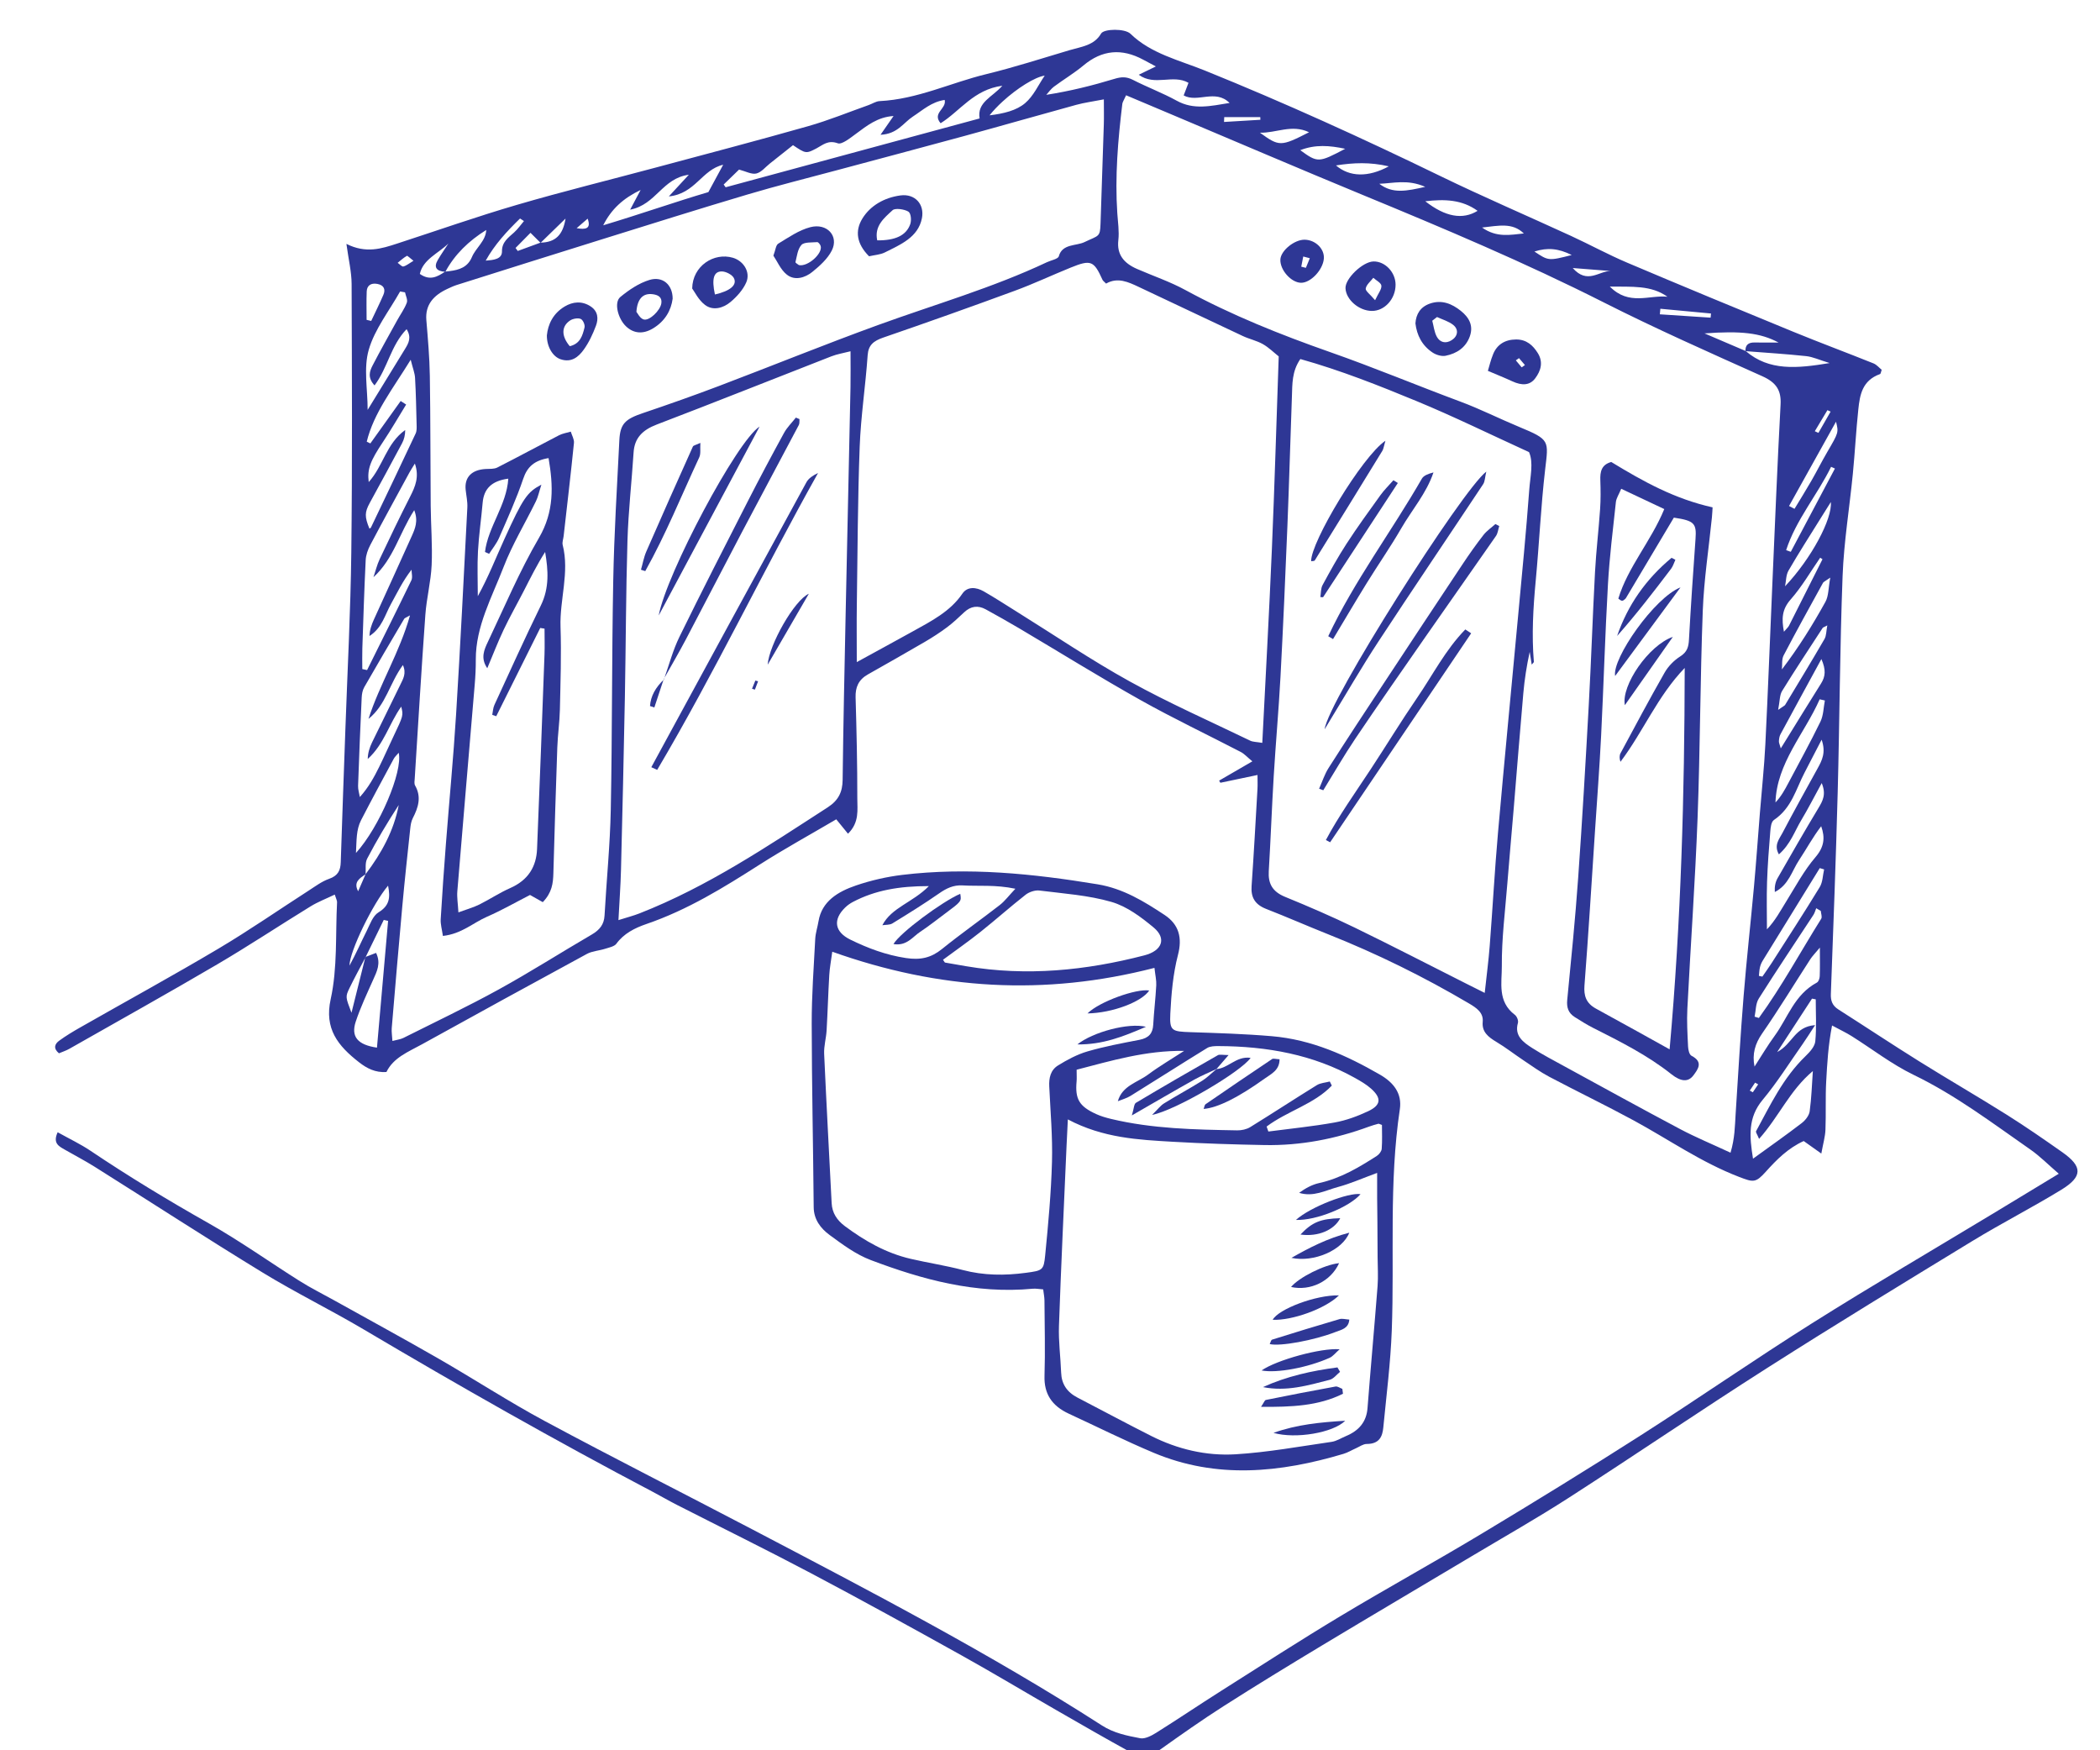 <?xml version="1.0" encoding="UTF-8" standalone="no"?>
<!DOCTYPE svg PUBLIC "-//W3C//DTD SVG 1.1//EN" "http://www.w3.org/Graphics/SVG/1.1/DTD/svg11.dtd">
<svg width="100%" height="100%" viewBox="0 0 240 200" version="1.1" xmlns="http://www.w3.org/2000/svg" xmlns:xlink="http://www.w3.org/1999/xlink" xml:space="preserve" xmlns:serif="http://www.serif.com/" style="fill-rule:evenodd;clip-rule:evenodd;stroke-linejoin:round;stroke-miterlimit:2;">
    <g transform="matrix(1,0,0,1,-290,0)">
        <rect id="Artboard2" x="290" y="0" width="240" height="200" style="fill:none;"/>
        <clipPath id="_clip1">
            <rect id="Artboard21" serif:id="Artboard2" x="290" y="0" width="240" height="200"/>
        </clipPath>
        <g clip-path="url(#_clip1)">
            <g transform="matrix(0.743,0,0,0.674,272.503,-23.805)">
                <path d="M210.66,216.569C210.671,216.56 210.683,216.55 210.692,216.538C210.682,216.55 210.67,216.56 210.66,216.569Z" style="fill:rgb(46,55,149);fill-rule:nonzero;"/>
            </g>
            <g transform="matrix(0.743,0,0,0.674,272.503,-23.805)">
                <path d="M215.915,214.664C214.765,214.483 213.887,214.969 213.046,215.496C213.889,214.969 214.765,214.483 215.915,214.664Z" style="fill:rgb(46,55,149);fill-rule:nonzero;"/>
            </g>
            <g transform="matrix(0.743,0,0,0.674,272.503,-23.805)">
                <path d="M210.654,216.57L210.653,216.571C210.655,216.571 210.656,216.57 210.659,216.57L210.66,216.569C210.658,216.57 210.655,216.57 210.654,216.57Z" style="fill:rgb(46,55,149);fill-rule:nonzero;"/>
            </g>
            <g transform="matrix(0.743,0,0,0.674,272.503,-23.805)">
                <path d="M79.755,197.564C79.755,197.564 79.785,197.588 79.785,197.589C79.793,197.573 79.799,197.558 79.805,197.543C79.799,197.558 79.793,197.573 79.785,197.588L79.755,197.564Z" style="fill:rgb(46,55,149);fill-rule:nonzero;"/>
            </g>
            <g transform="matrix(0.743,0,0,0.674,272.503,-23.805)">
                <path d="M208.458,218.549C208.759,218.343 209.036,218.103 209.309,217.854C209.036,218.103 208.759,218.343 208.458,218.549Z" style="fill:rgb(46,55,149);fill-rule:nonzero;"/>
            </g>
            <g transform="matrix(0.743,0,0,0.674,272.503,-23.805)">
                <path d="M207.213,218.376C208.318,217.694 209.514,217.154 210.668,216.551C209.513,217.154 208.319,217.694 207.213,218.376Z" style="fill:rgb(46,55,149);fill-rule:nonzero;"/>
            </g>
            <g transform="matrix(0.743,0,0,0.674,272.503,-23.805)">
                <path d="M210.67,216.55C210.969,216.17 211.274,215.78 211.628,215.331C211.272,215.781 210.966,216.171 210.668,216.551C210.669,216.551 210.669,216.551 210.67,216.55Z" style="fill:rgb(46,55,149);fill-rule:nonzero;"/>
            </g>
            <g transform="matrix(0.743,0,0,0.674,272.503,-23.805)">
                <path d="M302.771,211.858C302.695,212.731 301.947,213.651 301.291,214.348C297.813,218.045 295.865,222.644 293.664,227.093C293.578,227.269 293.835,227.612 294.124,228.404C297.208,224.6 298.831,220.195 302.395,216.902C302.25,219.181 302.191,221.469 301.907,223.729C301.817,224.442 301.258,225.235 300.685,225.723C298.373,227.683 295.972,229.537 293.192,231.76C292.636,227.956 292.393,224.798 294.672,221.784C296.933,218.792 298.797,215.499 300.822,212.328C301.399,211.423 301.926,210.485 302.742,209.114C299.56,209.385 299.329,212.26 296.909,213.681C298.93,210.263 300.598,207.444 302.266,204.624C302.457,204.664 302.649,204.703 302.841,204.743C302.841,207.117 302.975,209.503 302.771,211.858ZM293.513,218.866C293.671,218.962 293.829,219.06 293.987,219.156C293.712,219.604 293.437,220.052 293.161,220.499C293.006,220.405 292.851,220.309 292.695,220.214C292.968,219.765 293.24,219.315 293.513,218.866ZM281.96,226.728C275.989,223.238 270.079,219.646 264.151,216.08C262.499,215.087 260.827,214.115 259.25,213.011C257.818,212.009 256.467,210.895 257.028,208.756C257.135,208.352 256.885,207.645 256.558,207.37C253.845,205.11 254.571,201.911 254.554,199.121C254.524,194.456 255.066,189.785 255.402,185.118C255.709,180.854 256.066,176.593 256.388,172.329C256.881,165.832 257.338,159.332 257.862,152.836C258.048,150.509 258.377,148.192 258.842,145.833C258.94,146.515 259.038,147.196 259.152,147.993C259.318,147.762 259.491,147.632 259.482,147.516C259.135,142.938 259.375,138.378 259.765,133.812C260.305,127.521 260.558,121.204 261.217,114.93C261.737,110.006 262.008,109.878 257.209,107.688C254.186,106.307 251.262,104.671 248.173,103.404C241.49,100.664 234.92,97.636 228.187,95.032C220.475,92.049 212.956,88.735 205.852,84.473C203.507,83.067 200.903,82.097 198.429,80.907C196.403,79.93 195.317,78.461 195.567,76.046C195.723,74.544 195.501,72.998 195.409,71.475C195.033,65.26 195.503,59.082 196.184,52.913C196.217,52.625 196.4,52.355 196.76,51.471C199.264,52.636 201.543,53.698 203.823,54.756C213.61,59.304 223.365,63.916 233.189,68.383C245.704,74.072 258.157,79.858 270.184,86.563C278.177,91.019 286.413,95.047 294.622,99.104C296.793,100.176 297.545,101.527 297.432,103.875C296.937,114.044 296.567,124.221 296.163,134.395C295.803,143.447 295.497,152.501 295.087,161.551C294.913,165.414 294.532,169.267 294.251,173.124C293.947,177.285 293.684,181.45 293.341,185.608C292.832,191.796 292.2,197.974 291.747,204.165C291.257,210.863 290.898,217.571 290.513,224.276C290.398,226.272 290.397,228.277 289.733,230.743C286.897,229.288 284.358,228.128 281.96,226.728ZM248.983,202.027C243.299,198.87 237.648,195.646 231.917,192.576C228.42,190.706 224.832,188.997 221.216,187.368C219.228,186.471 218.595,185.073 218.707,183.018C219.003,177.634 219.175,172.243 219.471,166.858C219.776,161.272 220.235,155.692 220.507,150.104C220.92,141.565 221.26,133.022 221.574,124.479C221.843,117.165 222.025,109.846 222.267,102.529C222.336,100.426 222.253,98.275 223.565,96.188C229.826,98.126 235.686,100.699 241.492,103.344C247.19,105.941 252.709,108.934 258.738,111.969C259.457,113.753 258.92,116.108 258.771,118.38C258.299,125.486 257.66,132.581 257.064,139.68C256.035,151.949 254.947,164.216 253.966,176.49C253.455,182.878 253.142,189.282 252.692,195.677C252.518,198.173 252.217,200.661 251.924,203.651C250.677,202.963 249.83,202.497 248.983,202.027ZM215.867,160.896C209.665,157.59 203.324,154.506 197.33,150.852C191.339,147.2 185.699,142.972 179.905,138.997C178.225,137.845 176.571,136.652 174.849,135.567C173.706,134.849 172.347,134.711 171.577,135.965C169.729,138.975 166.81,140.616 163.95,142.363C161.29,143.988 158.614,145.589 155.336,147.569C155.336,143.817 155.304,140.885 155.342,137.954C155.459,128.988 155.479,120.019 155.784,111.059C155.959,105.882 156.684,100.726 157.008,95.551C157.117,93.816 157.908,93.12 159.428,92.543C166.184,89.981 172.913,87.343 179.61,84.627C182.534,83.443 185.345,81.98 188.228,80.692C191.353,79.295 191.804,79.51 193.135,82.763C193.207,82.939 193.392,83.067 193.683,83.398C195.467,82.264 197.112,83.136 198.738,83.979C204.072,86.741 209.386,89.539 214.722,92.292C215.715,92.805 216.851,93.067 217.789,93.653C218.712,94.23 219.471,95.071 220.237,95.74C219.89,106.722 219.602,117.603 219.183,128.479C218.765,139.324 218.214,150.165 217.71,161.264C216.796,161.091 216.269,161.11 215.867,160.896ZM153.16,167.542C153.139,169.537 152.554,170.99 150.872,172.188C141.586,178.799 132.44,185.623 121.885,190.183C120.986,190.571 120.034,190.838 118.677,191.311C118.823,188.192 119.006,185.495 119.068,182.795C119.291,173.031 119.498,163.267 119.666,153.501C119.817,144.646 119.823,135.79 120.065,126.938C120.202,121.961 120.717,116.995 121.006,112.022C121.146,109.611 122.335,108.231 124.569,107.292C133.556,103.509 142.479,99.575 151.439,95.727C152.32,95.349 153.291,95.181 154.374,94.871C154.374,97.17 154.404,99.074 154.369,100.975C154.127,113.801 153.862,126.626 153.622,139.452C153.447,148.814 153.261,158.179 153.16,167.542ZM114.578,193.754C109.783,196.835 105.115,200.123 100.245,203.077C95.456,205.982 90.484,208.585 85.58,211.295C85.164,211.525 84.651,211.583 83.91,211.799C83.865,210.918 83.758,210.255 83.806,209.603C84.333,202.699 84.863,195.796 85.435,188.896C85.797,184.53 86.227,180.17 86.649,175.811C86.707,175.207 86.792,174.568 87.043,174.03C87.889,172.222 88.405,170.436 87.402,168.5C87.232,168.174 87.317,167.696 87.342,167.29C87.872,158.045 88.37,148.798 88.975,139.556C89.159,136.731 89.829,133.936 89.944,131.112C90.08,127.771 89.825,124.413 89.798,121.063C89.741,113.726 89.771,106.387 89.664,99.051C89.619,95.898 89.368,92.746 89.129,89.598C88.93,86.989 90.231,85.376 92.408,84.274C92.863,84.043 93.318,83.802 93.797,83.635C101.196,81.062 108.594,78.483 116.002,75.94C123.505,73.362 131.001,70.76 138.539,68.29C143.075,66.802 147.685,65.54 152.265,64.182C158.801,62.247 165.347,60.342 171.874,58.377C177.625,56.645 183.35,54.828 189.099,53.092C190.33,52.719 191.617,52.537 193.34,52.166C193.34,53.866 193.372,55.154 193.334,56.44C193.176,62.041 192.997,67.641 192.829,73.243C192.758,75.565 192.567,75.197 190.348,76.369C189.078,77.04 186.935,76.621 186.41,78.772C186.3,79.226 185.221,79.443 184.59,79.77C176.246,84.112 167.288,86.946 158.594,90.43C150.372,93.725 142.283,97.354 134.109,100.77C130.257,102.38 126.362,103.891 122.451,105.35C119.739,106.359 118.944,107.14 118.816,109.937C118.453,117.871 118.013,125.808 117.875,133.749C117.65,146.681 117.728,159.618 117.497,172.55C117.391,178.554 116.84,184.548 116.537,190.55C116.464,192.025 115.802,192.967 114.578,193.754ZM81.533,212.932C78.542,212.451 77.508,211.063 78.268,208.523C78.993,206.106 80,203.771 80.948,201.425C81.518,200.018 82.175,198.654 81.398,196.868C80.806,197.12 80.304,197.331 79.805,197.543C79.799,197.558 79.793,197.573 79.785,197.589C79.763,197.636 79.741,197.682 79.718,197.728C79.066,200.609 78.41,203.502 77.614,207.017C76.698,204.354 76.65,204.333 77.321,202.803C78.073,201.09 78.913,199.416 79.718,197.728C79.731,197.674 79.743,197.619 79.755,197.564C79.772,197.557 79.789,197.55 79.805,197.543C80.73,195.455 81.655,193.365 82.578,191.277C82.799,191.333 83.023,191.39 83.245,191.444C82.675,198.596 82.105,205.748 81.533,212.932ZM83.24,185.47C83.615,187.535 83.444,188.869 81.782,189.987C80.889,190.588 80.48,191.981 79.982,193.075C79.081,195.057 78.277,197.083 77.305,199.03C77.315,196.601 80.903,188.515 83.24,185.47ZM79.782,183.526L79.782,183.525C79.85,182.639 79.673,181.636 80.029,180.884C81.499,177.788 83.13,174.767 84.881,171.8C84.139,176.12 82.251,179.947 79.782,183.525L79.782,183.526C79.401,184.491 79.02,185.456 78.639,186.421C77.871,184.864 78.875,184.22 79.782,183.526ZM79.089,174.366C80.721,170.874 82.426,167.414 84.119,163.949C84.279,163.619 84.565,163.351 84.879,162.94C85.532,166.122 81.895,175.576 78.302,179.93C78.409,177.792 78.322,176.012 79.089,174.366ZM78.627,168.545C78.785,163.558 78.973,158.571 79.183,153.586C79.209,152.991 79.307,152.342 79.576,151.824C81.591,147.943 83.656,144.089 85.719,140.235C85.8,140.085 86.038,140.019 86.614,139.647C85.02,145.941 81.941,151.316 80.228,157.2C82.926,154.817 83.454,151.188 85.521,148.073C86.107,149.491 85.532,150.46 85.126,151.396C83.702,154.664 82.214,157.903 80.783,161.168C80.399,162.044 80.127,162.967 80.114,163.995C82.63,161.49 83.393,158.018 85.264,155.117C85.605,156.629 85.6,156.628 84.023,160.282C83.297,161.967 82.62,163.672 81.87,165.345C81.087,167.088 80.243,168.803 78.9,170.446C78.805,169.813 78.607,169.176 78.627,168.545ZM79.277,148.75C79.277,147.577 79.248,146.404 79.283,145.233C79.434,140.25 79.576,135.266 79.798,130.285C79.837,129.414 80.131,128.501 80.512,127.705C82.483,123.587 84.519,119.499 86.539,115.402C86.745,114.986 86.987,114.589 87.364,113.909C88.07,116.165 87.421,117.811 86.643,119.495C85.02,123.007 83.473,126.557 81.951,130.113C81.531,131.092 81.309,132.153 80.995,133.177C84.12,130.027 84.955,125.749 87.265,121.812C87.916,123.654 87.39,124.958 86.881,126.215C84.97,130.931 83.001,135.627 81.068,140.335C80.706,141.217 80.41,142.124 80.382,143.144C82.322,141.773 82.754,139.565 83.708,137.677C84.664,135.78 85.495,133.819 86.852,131.903C86.852,132.509 87.044,133.198 86.822,133.708C84.591,138.795 82.294,143.854 80.014,148.921C79.768,148.863 79.524,148.806 79.277,148.75ZM80.425,120.579C82.09,117.214 83.76,113.852 85.392,110.47C85.716,109.799 85.878,109.047 85.876,108.223C82.964,110.515 82.499,114.323 80.264,117.049C80.014,114.835 80.515,113.452 82.466,110.231C83.718,108.164 84.84,106.018 86.02,103.905C85.74,103.705 85.46,103.505 85.18,103.305C83.625,105.701 82.07,108.1 80.515,110.496C80.331,110.396 80.144,110.296 79.96,110.196C81.05,105.297 83.967,101.25 86.721,96.311C87.047,97.755 87.351,98.565 87.392,99.387C87.526,102.025 87.575,104.668 87.632,107.312C87.643,107.814 87.67,108.372 87.481,108.816C85.215,114.138 82.91,119.444 80.608,124.751C80.572,124.833 80.452,124.878 80.373,124.94C79.619,122.91 79.636,122.176 80.425,120.579ZM80.271,94.61C81.182,91.135 83.427,88.01 85.092,84.733C85.344,84.783 85.597,84.832 85.85,84.881C85.956,85.473 86.291,86.143 86.121,86.642C85.766,87.685 85.137,88.632 84.639,89.629C83.37,92.168 82.073,94.694 80.866,97.263C80.408,98.24 80.044,99.325 81.161,100.66C83.22,97.623 83.636,93.936 86.088,91.125C86.888,92.529 86.394,93.503 85.856,94.467C83.985,97.832 82.111,101.195 80.099,104.808C80.099,101.243 79.452,97.735 80.271,94.61ZM79.939,89.545C79.939,87.939 79.895,86.332 79.955,84.728C79.991,83.741 80.592,83.248 81.593,83.453C82.641,83.668 82.867,84.413 82.521,85.302C81.939,86.794 81.276,88.255 80.647,89.73C80.41,89.667 80.173,89.607 79.939,89.545ZM88.126,81.758C88.619,79.286 90.972,78.282 92.519,76.604C91.969,77.539 91.385,78.454 90.88,79.411C90.239,80.629 90.669,81.284 91.979,81.394C91.993,81.384 92.006,81.375 92.019,81.366C92.036,81.363 92.054,81.361 92.071,81.36C93.5,78.45 95.638,76.166 98.341,74.307C98.266,76.19 96.731,77.336 96.138,78.901C95.481,80.632 94.184,81.076 92.712,81.282C92.502,81.312 92.288,81.335 92.071,81.36C92.064,81.374 92.054,81.388 92.046,81.403C92.021,81.402 92.002,81.395 91.979,81.394C90.832,82.241 89.669,82.962 88.126,81.758ZM84.715,79.879C85.179,79.471 85.617,79.02 86.133,78.695C86.224,78.637 86.647,79.111 87.147,79.53C86.487,79.964 86.075,80.36 85.589,80.498C85.375,80.559 85.011,80.101 84.715,79.879ZM104.141,72.797C103.643,73.442 103.207,74.149 102.635,74.717C101.715,75.633 100.741,76.358 100.761,77.944C100.778,79.282 99.415,79.405 98.259,79.506C99.643,76.757 101.537,74.516 103.54,72.363C103.74,72.507 103.94,72.653 104.141,72.797ZM112.245,74.004C112.74,73.534 113.233,73.062 113.938,72.39C114.539,74.167 113.553,74.255 112.245,74.004ZM103.188,77.866C103.075,77.697 102.962,77.528 102.849,77.358C103.61,76.506 104.372,75.655 105.148,74.789C105.701,75.397 106.187,75.93 106.671,76.461L106.672,76.461C106.692,76.461 106.707,76.456 106.727,76.456C107.872,75.228 109.023,73.996 110.538,72.373C110.137,75.174 108.971,76.39 106.727,76.456C106.717,76.467 106.706,76.478 106.696,76.489C106.687,76.48 106.68,76.471 106.671,76.461C105.508,76.93 104.35,77.398 103.188,77.866ZM122.089,67.522C121.551,68.635 121.154,69.459 120.476,70.866C124.502,69.997 125.398,65.549 129.504,64.944C128.351,66.321 127.607,67.209 126.426,68.618C130.521,68.164 131.48,64.093 134.787,63.25C134.006,64.838 133.365,66.141 132.508,67.889C127.536,69.499 122.203,71.573 116.332,73.515C117.58,70.784 119.386,68.954 122.089,67.522ZM145.525,59.929C147.479,61.373 147.533,61.397 149.132,60.477C150.147,59.891 150.904,59.009 152.427,59.616C153.041,59.858 154.321,58.724 155.158,58.045C156.876,56.647 158.514,55.161 160.992,54.986C160.357,55.994 159.793,56.889 158.988,58.168C161.609,58.041 162.514,56.122 163.954,55.089C165.483,53.993 166.821,52.59 168.857,52.26C169.186,53.785 166.874,54.448 168.231,56.213C171.242,54.146 173.303,50.506 177.727,49.854C176.206,51.776 173.803,52.635 174.228,55.401C160.962,59.364 148.064,63.215 135.165,67.069C135.064,66.915 134.962,66.76 134.86,66.606C135.66,65.749 136.46,64.892 137.229,64.067C138.232,64.353 139.145,64.919 139.87,64.738C140.654,64.541 141.269,63.653 141.951,63.057C143.161,62.004 144.365,60.945 145.525,59.929ZM184.242,48.142C183.261,49.723 182.537,51.577 181.227,52.807C179.898,54.052 177.959,54.582 175.758,54.872C176.324,54.084 177.014,53.29 177.759,52.537C179.996,50.274 182.746,48.373 184.239,48.141C184.239,48.142 184.239,48.142 184.238,48.143C184.239,48.143 184.241,48.142 184.242,48.142ZM190.203,46.413C193.065,43.772 196.088,43.475 199.395,45.438C199.987,45.79 200.582,46.137 201.339,46.582C200.411,47.08 199.69,47.465 198.706,47.992C201.178,49.984 203.956,47.847 206.359,49.36C206.139,49.992 205.901,50.677 205.617,51.498C207.762,52.798 210.475,50.363 212.679,52.773C209.719,53.301 207.171,53.983 204.556,52.397C202.389,51.082 200.02,50.106 197.81,48.858C196.816,48.296 196.031,48.332 194.97,48.688C191.609,49.813 188.19,50.756 184.483,51.397C184.873,50.931 185.201,50.391 185.663,50.012C187.156,48.787 188.787,47.718 190.203,46.413ZM217.403,55.172C217.408,55.325 217.412,55.475 217.416,55.626C215.552,55.75 213.689,55.872 211.825,55.995C211.836,55.72 211.846,55.446 211.857,55.172L217.403,55.172ZM224.903,57.741C220.559,60.186 220.322,60.19 217.348,57.815C219.813,57.906 222.251,56.33 224.903,57.741ZM230.461,60.543C226.363,62.927 226.24,62.932 223.55,60.779C225.873,59.781 228.073,59.983 230.461,60.543ZM237.168,63.52C233.995,65.418 231.125,65.331 229.044,63.365C231.765,62.897 234.253,62.776 237.168,63.52ZM242.774,66.996C239.898,67.711 237.753,68.216 235.708,66.476C237.843,66.404 240.033,65.671 242.774,66.996ZM250.825,71.063C248.53,72.616 245.878,72.105 242.781,69.442C245.78,69.05 248.446,69.16 250.825,71.063ZM257.941,74.899C255.886,75.121 253.782,75.665 251.515,73.893C254.099,73.584 256.178,73.01 257.941,74.899ZM265.308,78.555C261.733,79.555 261.733,79.555 259.569,77.961C261.588,77.256 263.271,77.43 265.308,78.555ZM271.277,81.264C269.514,81.248 267.701,83.576 265.462,80.759C267.833,80.965 269.555,81.116 271.277,81.264ZM280.029,85.627C277.221,85.299 274.115,87.207 271.17,83.902C274.593,83.96 277.505,83.643 280.029,85.627ZM286.73,88.469C286.71,88.705 286.689,88.94 286.669,89.174C284.066,88.985 281.464,88.795 278.861,88.606C278.888,88.291 278.914,87.977 278.938,87.663C281.537,87.932 284.133,88.201 286.73,88.469ZM297.118,93.391C295.496,93.391 294.48,93.415 293.466,93.383C292.444,93.352 292.007,93.844 292.027,94.81C292.036,94.814 292.046,94.819 292.055,94.823C292.067,94.834 292.079,94.843 292.092,94.855C295.185,95.123 298.286,95.332 301.367,95.695C302.394,95.815 303.373,96.333 304.973,96.87C299.923,97.799 295.67,98.227 292.092,94.855C292.068,94.854 292.046,94.851 292.023,94.85C292.023,94.834 292.028,94.825 292.027,94.81C290.06,93.883 288.089,92.956 285.73,91.842C291.316,91.389 294.338,91.746 297.118,93.391ZM305.128,105.102C304.503,106.303 303.878,107.505 303.254,108.705C303.067,108.613 302.882,108.521 302.696,108.428C303.342,107.238 303.989,106.049 304.635,104.857C304.799,104.938 304.964,105.02 305.128,105.102ZM304.604,111.968C303.751,113.581 302.996,115.245 302.151,116.862C301.322,118.451 300.436,120.011 299.575,121.584C299.294,121.425 299.014,121.264 298.734,121.104C301.081,116.46 303.428,111.815 305.957,106.812C306.376,108.65 306.36,108.644 304.604,111.968ZM305.792,114.753C303.529,119.458 301.265,124.163 299.002,128.869C298.764,128.775 298.524,128.683 298.287,128.589C299.785,123.479 303.069,119.258 305.2,114.463C305.397,114.559 305.595,114.655 305.792,114.753ZM298.122,134.716C298.287,133.821 298.251,132.82 298.654,132.052C300.205,129.092 301.895,126.206 303.535,123.294C304.016,122.442 304.501,121.597 305.16,120.437C305.413,123.247 302.195,129.97 298.122,134.716ZM303.878,130.131C302.162,133.89 300.451,137.649 298.724,141.401C298.605,141.659 298.375,141.865 297.947,142.422C297.574,140.222 297.63,138.642 298.982,136.949C300.724,134.771 302.032,132.244 303.526,129.867C303.644,129.956 303.76,130.042 303.878,130.131ZM304.327,137.359C302.374,141.248 300.237,145.044 297.635,148.812C297.713,148.011 297.579,147.11 297.904,146.427C299.861,142.296 301.921,138.214 303.961,134.122C304.038,133.967 304.256,133.882 305.076,133.245C304.77,135.048 304.834,136.349 304.327,137.359ZM304.18,143.667C302.211,147.407 300.167,151.109 298.136,154.817C298.053,154.969 297.847,155.052 297.056,155.666C297.329,154.148 297.27,153.173 297.672,152.455C299.685,148.854 301.816,145.317 303.911,141.764C303.953,141.691 304.073,141.664 304.619,141.349C304.446,142.321 304.486,143.085 304.18,143.667ZM303.656,151.198C301.856,154.347 300.094,157.517 298.318,160.677C298.09,161.082 297.864,161.485 297.463,162.198C297.295,161.524 297.161,161.25 297.174,160.983C297.195,160.587 297.245,160.157 297.416,159.808C299.406,155.736 301.422,151.677 303.709,147.052C304.434,148.877 304.334,150.011 303.656,151.198ZM304.244,154.077C304.03,155.28 304.038,156.581 303.56,157.668C302.014,161.174 300.293,164.601 298.635,168.056C298.082,169.211 297.514,170.358 296.646,171.366C296.838,164.676 301.125,159.678 303.445,153.875C303.712,153.942 303.978,154.009 304.244,154.077ZM303.119,165.606C301.291,169.248 299.46,172.889 297.706,176.565C297.226,177.573 296.367,178.606 297.173,180.165C298.966,178.425 299.587,176.252 300.622,174.351C301.672,172.421 302.596,170.422 303.759,168.079C304.487,170.009 303.902,171.122 303.254,172.313C301.108,176.246 299.032,180.219 296.972,184.198C296.623,184.872 296.491,185.657 296.545,186.546C298.691,185.346 299.161,182.995 300.283,181.13C301.421,179.237 302.386,177.244 303.677,175.393C304.307,177.344 304.143,178.905 302.8,180.637C301.006,182.946 299.713,185.65 298.263,188.218C297.38,189.784 296.607,191.41 295.334,192.876C295.334,190.199 295.269,187.522 295.351,184.848C295.438,181.998 295.635,179.15 295.847,176.307C295.897,175.621 295.974,174.657 296.417,174.328C299.149,172.296 299.793,169.102 301.128,166.292C301.939,164.584 302.737,162.869 303.745,160.724C304.441,162.896 303.803,164.244 303.119,165.606ZM304.129,182.718C303.915,183.727 303.926,184.86 303.449,185.724C301.055,190.056 298.535,194.319 296.051,198.603C295.6,199.378 295.104,200.127 294.631,200.889C294.453,200.849 294.276,200.808 294.097,200.768C294.146,200.284 294.156,199.791 294.257,199.317C294.341,198.927 294.487,198.536 294.683,198.187C297.601,192.952 300.532,187.724 303.46,182.493C303.683,182.568 303.906,182.643 304.129,182.718ZM303.617,189.757C303.646,190.207 303.862,190.765 303.676,191.093C300.488,196.699 297.643,202.51 294.093,207.902C293.874,207.828 293.656,207.755 293.437,207.68C293.638,206.647 293.585,205.471 294.081,204.606C296.81,199.841 299.677,195.152 302.482,190.43C302.687,190.086 302.773,189.675 302.914,189.295C303.148,189.448 303.382,189.603 303.617,189.757ZM303.454,200.813C303.44,201.19 303.287,201.738 303.015,201.901C299.534,203.974 298.567,207.842 296.521,210.929C295.406,212.611 294.451,214.401 293.425,216.143C293.039,214.015 293.504,212.271 294.588,210.546C297.187,206.409 299.55,202.126 302.024,197.91C302.311,197.425 302.7,197.001 303.475,195.973C303.475,198.061 303.505,199.438 303.454,200.813ZM211.75,324.579C216.746,321.065 221.816,317.653 226.907,314.274C234.542,309.209 242.226,304.217 249.881,299.181C254.902,295.879 260.005,292.689 264.9,289.211C275.114,281.958 285.135,274.429 295.386,267.231C305.805,259.915 316.375,252.812 326.943,245.71C331.417,242.705 336.127,240.048 340.598,237.036C343.924,234.795 343.9,233.094 340.786,230.677C337.972,228.494 335.138,226.329 332.213,224.302C327.783,221.232 323.235,218.335 318.795,215.28C314.6,212.393 310.488,209.385 306.321,206.456C305.377,205.792 305.128,204.966 305.165,203.838C305.55,192.435 305.942,181.031 306.218,169.625C306.513,157.401 306.549,145.171 306.971,132.953C307.171,127.168 308.036,121.408 308.548,115.633C308.872,112.001 309.038,108.355 309.389,104.729C309.623,102.287 309.979,99.827 312.729,98.737C312.849,98.688 312.862,98.374 312.983,98.01C312.599,97.672 312.224,97.15 311.719,96.925C307.625,95.112 303.478,93.415 299.398,91.571C290.86,87.708 282.333,83.823 273.845,79.855C270.899,78.478 268.103,76.79 265.201,75.316C258.486,71.909 251.672,68.689 245.037,65.133C233.177,58.779 221.169,52.755 208.873,47.275C204.94,45.523 200.571,44.416 197.436,41.045C196.577,40.123 193.343,40.186 192.914,41.008C191.854,43.036 189.867,43.237 188.067,43.825C183.809,45.216 179.579,46.73 175.257,47.887C169.771,49.354 164.656,52.146 158.847,52.46C158.276,52.492 157.729,52.909 157.164,53.129C154.069,54.337 151.026,55.719 147.862,56.709C140.089,59.143 132.262,61.404 124.451,63.715C117.32,65.825 110.137,67.768 103.063,70.049C96.86,72.047 90.775,74.415 84.636,76.614C82.243,77.471 79.846,78.341 76.834,76.666C77.163,79.35 77.627,81.402 77.633,83.454C77.682,98.633 77.75,113.812 77.585,128.988C77.476,138.966 76.994,148.939 76.676,158.914C76.436,166.439 76.179,173.964 75.962,181.49C75.923,182.837 75.578,183.771 74.167,184.315C73.059,184.743 72.088,185.554 71.1,186.255C66.447,189.555 61.911,193.033 57.14,196.154C50.151,200.728 42.993,205.045 35.917,209.488C34.796,210.191 33.687,210.924 32.657,211.752C31.985,212.292 31.69,213.037 32.617,213.892C33.14,213.646 33.714,213.445 34.214,213.131C41.809,208.375 49.443,203.68 56.965,198.813C61.838,195.657 66.53,192.223 71.34,188.969C72.46,188.212 73.73,187.678 75.04,186.983C75.243,187.702 75.407,187.993 75.395,188.275C75.138,193.769 75.477,199.384 74.413,204.719C73.414,209.717 75.505,212.61 78.794,215.427C79.983,216.444 81.264,217.187 82.987,217.067C84.06,214.616 86.384,213.63 88.45,212.371C96.892,207.23 105.347,202.11 113.83,197.039C114.638,196.556 115.692,196.499 116.608,196.178C117.228,195.96 118.047,195.786 118.358,195.315C119.5,193.589 121.174,192.655 122.99,191.968C129.35,189.563 134.885,185.777 140.396,181.899C144.216,179.213 148.221,176.788 152.179,174.223C152.797,175.059 153.34,175.792 153.985,176.664C155.768,174.733 155.414,172.608 155.417,170.662C155.424,164.958 155.305,159.254 155.154,153.552C155.109,151.865 155.581,150.573 157.033,149.666C159.962,147.838 162.891,146.015 165.793,144.146C166.98,143.38 168.139,142.555 169.229,141.657C170.17,140.884 171.013,139.986 171.867,139.111C172.858,138.092 173.961,137.891 175.174,138.626C176.912,139.68 178.643,140.75 180.345,141.86C186.565,145.919 192.696,150.12 199.01,154.025C204.028,157.129 209.271,159.868 214.396,162.803C214.955,163.124 215.384,163.672 216.182,164.394C214.287,165.605 212.679,166.634 211.071,167.661C211.136,167.783 211.2,167.904 211.265,168.026C213.095,167.603 214.925,167.181 216.975,166.707C216.975,167.7 217.006,168.388 216.97,169.074C216.681,174.565 216.411,180.061 216.064,185.549C215.946,187.407 216.539,188.655 218.313,189.417C221.492,190.782 224.608,192.296 227.779,193.686C235.354,197.003 242.589,200.94 249.519,205.449C250.66,206.194 251.751,206.996 251.614,208.559C251.468,210.252 252.446,211.123 253.718,211.958C255.159,212.906 256.472,214.046 257.867,215.069C259.173,216.031 260.452,217.056 261.849,217.87C266.156,220.378 270.564,222.717 274.84,225.275C280.223,228.497 285.21,232.37 291.046,234.845C293.247,235.776 293.598,235.879 295.147,233.981C296.826,231.921 298.584,229.969 300.989,228.766C301.775,229.382 302.5,229.948 303.698,230.889C303.98,229.174 304.292,228.024 304.334,226.867C304.434,224.118 304.312,221.359 304.451,218.614C304.603,215.618 304.75,212.605 305.35,209.176C306.647,209.946 307.527,210.4 308.334,210.958C311.517,213.158 314.497,215.73 317.885,217.54C324.42,221.029 330.034,225.745 335.85,230.204C337.333,231.341 338.595,232.767 340.223,234.311C336.626,236.713 333.423,238.858 330.215,240.995C320.891,247.206 311.47,253.277 302.268,259.663C293.402,265.816 284.826,272.385 276.004,278.602C267.93,284.292 259.749,289.837 251.515,295.296C244.304,300.077 236.898,304.563 229.685,309.341C223.486,313.446 217.428,317.762 211.331,322.019C207.991,324.351 204.722,326.786 201.371,329.102C200.664,329.591 199.659,330.167 198.936,330.015C196.889,329.586 194.885,329.151 193.024,327.833C175.789,315.618 157.478,305.127 139.211,294.572C128.625,288.456 117.938,282.514 107.419,276.285C101.817,272.968 96.514,269.147 91.009,265.659C85.677,262.278 80.261,259.033 74.879,255.729C73.147,254.667 71.359,253.687 69.691,252.53C65.004,249.281 60.509,245.733 55.677,242.725C49.443,238.843 43.356,234.778 37.46,230.411C35.928,229.276 34.216,228.385 32.419,227.276C31.638,229.136 32.603,229.647 33.462,230.195C35.009,231.18 36.607,232.088 38.112,233.131C46.731,239.107 55.26,245.214 63.958,251.071C69.018,254.48 74.412,257.392 79.524,260.727C94.112,270.245 108.867,279.486 123.936,288.227C125.17,288.943 126.369,289.719 127.612,290.418C134.534,294.308 141.52,298.091 148.378,302.089C156.116,306.6 163.773,311.256 171.41,315.94C176.356,318.974 181.195,322.182 186.096,325.29C189.872,327.682 193.643,330.084 197.467,332.395C199.704,333.745 199.896,333.586 202.008,331.932C205.21,329.425 208.424,326.919 211.75,324.579Z" style="fill:rgb(46,55,149);fill-rule:nonzero;"/>
            </g>
            <g transform="matrix(0.743,0,0,0.674,272.503,-23.805)">
                <path d="M187.602,229.603C187.652,228.31 187.717,227.019 187.802,225.099C193.243,228.271 198.653,228.552 204.022,228.894C208.688,229.19 213.366,229.352 218.042,229.447C223.614,229.563 228.968,228.414 234.126,226.321C234.593,226.132 235.077,225.982 235.56,225.836C235.638,225.812 235.75,225.899 236.115,226.037C236.115,227.314 236.178,228.706 236.079,230.086C236.049,230.514 235.679,231.04 235.308,231.302C232.571,233.23 229.796,235.076 226.458,235.889C225.352,236.157 224.332,236.784 223.378,237.548C225.592,238.296 227.435,237.126 229.339,236.562C231.267,235.991 233.095,235.089 235.376,234.167C235.376,235.729 235.371,237.079 235.377,238.429C235.384,239.749 235.407,241.069 235.416,242.39C235.43,244.419 235.439,246.446 235.448,248.475C235.455,250.103 235.557,251.737 235.443,253.356C234.958,260.259 234.383,267.154 233.895,274.055C233.734,276.34 232.613,277.85 230.59,278.782C229.851,279.122 229.137,279.643 228.362,279.766C223.449,280.548 218.541,281.544 213.591,281.874C209.077,282.176 204.672,281.01 200.662,278.786C196.843,276.667 193.089,274.428 189.293,272.266C187.637,271.322 186.833,269.928 186.77,268.03C186.68,265.392 186.352,262.747 186.435,260.114C186.757,249.941 187.2,239.772 187.602,229.603ZM171.65,250.636C169.019,249.872 166.299,249.422 163.641,248.741C159.813,247.762 156.561,245.69 153.531,243.217C152.273,242.188 151.546,240.936 151.47,239.298C151.083,230.854 150.66,222.415 150.317,213.971C150.265,212.663 150.625,211.345 150.694,210.026C150.859,206.882 150.939,203.733 151.107,200.589C151.17,199.392 151.382,198.202 151.566,196.67C167.969,203.112 184.209,204.214 201.124,199.409C201.25,200.669 201.441,201.523 201.4,202.366C201.293,204.603 201.045,206.831 200.932,209.067C200.86,210.488 200.275,211.294 198.825,211.604C196.137,212.177 193.428,212.733 190.816,213.573C189.215,214.089 187.695,214.996 186.292,215.95C185.124,216.745 184.88,218.101 184.941,219.506C185.123,223.769 185.469,228.038 185.362,232.296C185.229,237.581 184.786,242.864 184.315,248.134C184.087,250.676 183.931,250.729 181.33,251.11C178.084,251.587 174.863,251.571 171.65,250.636ZM153.549,189.177C153.891,188.808 154.307,188.481 154.741,188.23C158.153,186.253 161.85,185.54 166.426,185.544C163.902,188.36 160.697,189.156 159.267,192.18C159.785,192.086 160.406,192.146 160.806,191.876C163.245,190.225 165.68,188.561 168.016,186.77C169.12,185.925 170.198,185.337 171.61,185.428C174.101,185.59 176.633,185.274 179.732,185.993C178.704,187.19 178.109,188.09 177.32,188.765C174.385,191.278 171.324,193.645 168.44,196.213C166.776,197.695 165.154,198.116 162.904,197.742C159.815,197.229 157.043,196.071 154.361,194.628C151.896,193.3 151.644,191.222 153.549,189.177ZM194.514,188.228C196.903,188.993 199.086,190.812 200.994,192.561C203.028,194.427 202.297,196.507 199.589,197.282C190.594,199.854 181.483,200.867 172.192,199.134C171.1,198.93 170.006,198.727 168.917,198.509C168.851,198.495 168.81,198.357 168.599,198.033C170.498,196.486 172.474,194.966 174.346,193.325C176.705,191.257 178.943,189.051 181.317,187C181.846,186.543 182.762,186.203 183.433,186.296C187.151,186.812 190.974,187.095 194.514,188.228ZM231.996,218.089C232.856,218.62 233.731,219.182 234.445,219.885C236.082,221.495 235.987,222.681 233.979,223.719C232.364,224.553 230.615,225.269 228.842,225.62C225.475,226.289 222.047,226.659 218.645,227.153C218.555,226.872 218.464,226.591 218.375,226.31C221.502,223.71 225.688,222.513 228.404,219.368C228.3,219.137 228.196,218.905 228.092,218.674C227.425,218.869 226.654,218.913 226.108,219.284C222.667,221.627 219.293,224.068 215.85,226.408C215.305,226.779 214.518,226.97 213.85,226.956C207.33,226.829 200.805,226.696 194.442,225.015C193.658,224.808 192.869,224.553 192.148,224.189C189.536,222.874 188.9,221.642 189.147,218.652C189.189,218.152 189.153,217.647 189.153,216.674C194.443,215.169 199.767,213.392 205.692,213.481C203.835,214.812 201.906,216.053 200.144,217.497C198.51,218.838 196.163,219.377 195.492,222.015C196.147,221.719 196.862,221.511 197.446,221.111C201.386,218.419 205.284,215.666 209.235,212.991C209.683,212.688 210.384,212.665 210.968,212.668C218.432,212.697 225.551,214.108 231.996,218.089ZM184.205,255.795C184.229,260.06 184.334,264.327 184.212,268.587C184.125,271.597 185.326,273.661 187.959,274.997C192.313,277.209 196.595,279.579 201.025,281.628C210.69,286.095 220.461,285.003 230.204,281.798C230.874,281.575 231.479,281.161 232.121,280.85C232.667,280.585 233.223,280.121 233.773,280.122C235.72,280.126 236.192,278.851 236.324,277.336C236.804,271.86 237.439,266.387 237.626,260.898C238.052,248.392 237.169,235.842 238.867,223.374C239.229,220.708 237.92,218.849 235.806,217.507C230.689,214.258 225.313,211.567 219.175,210.991C215.026,210.601 210.851,210.462 206.683,210.308C203.798,210.202 203.431,210.103 203.564,207.157C203.716,203.824 203.979,200.44 204.741,197.207C205.418,194.334 204.92,192.063 202.659,190.421C199.537,188.152 196.309,185.954 192.381,185.241C182.427,183.433 172.423,182.301 162.313,183.647C159.912,183.967 157.498,184.582 155.228,185.433C152.409,186.491 149.952,188.134 149.448,191.514C149.3,192.511 148.993,193.496 148.945,194.497C148.719,199.275 148.397,204.06 148.403,208.841C148.417,219.224 148.628,229.606 148.709,239.988C148.726,242.03 149.746,243.559 151.166,244.704C153.137,246.294 155.18,247.984 157.48,248.942C165.426,252.254 173.599,254.728 182.404,253.804C182.879,253.754 183.371,253.867 184.008,253.917C184.085,254.626 184.2,255.21 184.205,255.795Z" style="fill:rgb(46,55,149);fill-rule:nonzero;"/>
            </g>
            <g transform="matrix(0.743,0,0,0.674,272.503,-23.805)">
                <path d="M275.251,210.089C273.164,208.819 271.071,207.563 268.987,206.287C267.521,205.389 267.143,204.126 267.267,202.392C267.881,193.664 268.363,184.927 268.887,176.191C269.21,170.805 269.585,165.421 269.829,160.032C270.216,151.491 270.438,142.942 270.877,134.404C271.118,129.74 271.644,125.091 272.099,120.44C272.164,119.776 272.558,119.147 272.919,118.184C275.205,119.372 277.313,120.468 279.543,121.626C277.531,127.033 273.923,131.489 272.475,136.808C272.783,137.04 272.852,137.125 272.935,137.146C273.028,137.167 273.162,137.166 273.232,137.114C273.391,136.994 273.565,136.861 273.657,136.692C276.126,132.136 278.585,127.576 281.015,123.077C284.178,123.594 284.522,124.052 284.347,126.706C283.972,132.391 283.628,138.078 283.339,143.769C283.279,144.957 283.088,145.842 281.998,146.604C281.031,147.282 280.151,148.28 279.605,149.331C277.264,153.848 275.051,158.431 272.819,163.005C272.622,163.41 272.635,163.919 272.802,164.472C276.332,159.317 278.483,153.367 282.685,148.561C282.653,170.011 282.135,191.353 280.362,213.219C278.314,211.965 276.786,211.022 275.251,210.089ZM284.018,217.642C284.76,216.557 285.552,215.349 283.742,214.32C283.374,214.11 283.225,213.285 283.201,212.733C283.108,210.602 282.993,208.46 283.092,206.332C283.593,195.55 284.295,184.774 284.665,173.988C285.064,162.281 285.062,150.56 285.464,138.853C285.646,133.574 286.387,128.315 286.869,123.047C286.93,122.37 286.951,121.689 286.972,121.335C281.134,119.897 276.356,116.982 271.387,113.642C269.855,114.104 269.66,115.325 269.707,116.757C269.759,118.379 269.773,120.011 269.672,121.631C269.449,125.186 269.063,128.731 268.889,132.286C268.523,139.813 268.302,147.347 267.926,154.872C267.439,164.635 266.925,174.397 266.297,184.153C265.853,191.054 265.228,197.942 264.616,204.831C264.505,206.082 264.756,207.049 265.782,207.758C266.701,208.394 267.624,209.04 268.6,209.584C272.782,211.916 276.97,214.22 280.605,217.411C282.142,218.76 283.242,218.772 284.018,217.642Z" style="fill:rgb(46,55,149);fill-rule:nonzero;"/>
            </g>
            <g transform="matrix(0.743,0,0,0.674,272.503,-23.805)">
                <path d="M97.295,188.66C96.436,189.133 95.476,189.424 94.061,190.001C93.985,188.521 93.816,187.458 93.894,186.412C94.765,174.741 95.68,163.074 96.567,151.403C96.676,149.987 96.742,148.562 96.735,147.142C96.712,141.516 99.221,136.559 101.01,131.445C102.349,127.62 104.33,124.02 105.984,120.3C106.32,119.543 106.468,118.701 106.824,117.487C104.636,118.747 104,119.763 101.143,126.683C99.824,129.876 98.677,133.139 97.043,136.394C97.043,133.851 96.944,131.304 97.069,128.766C97.204,126.026 97.576,123.3 97.788,120.563C97.972,118.214 99.13,116.849 101.734,116.469C101.478,120.981 98.611,124.639 98.149,128.901C98.362,129.003 98.575,129.106 98.787,129.209C99.305,128.308 99.944,127.454 100.32,126.497C101.624,123.186 102.991,119.884 104.031,116.485C104.648,114.464 105.739,113.38 107.927,112.983C108.662,117.693 108.81,122.054 106.44,126.526C103.449,132.179 101.154,138.202 98.615,144.088C98.026,145.452 97.418,146.886 98.5,148.608C99.332,146.437 100.095,144.236 101.012,142.102C101.977,139.859 103.102,137.687 104.132,135.472C105.156,133.271 106.149,131.055 107.399,128.901C107.879,131.991 108.067,134.974 106.744,137.958C104.269,143.538 101.953,149.19 99.6,154.825C99.384,155.343 99.371,155.945 99.266,156.509C99.47,156.588 99.675,156.667 99.879,156.746C102.135,151.758 104.39,146.771 106.646,141.782C106.866,141.82 107.086,141.859 107.308,141.897C107.308,143.365 107.349,144.833 107.302,146.3C106.935,157.286 106.571,168.273 106.157,179.259C106.045,182.202 104.841,184.512 102.03,185.877C100.389,186.674 98.899,187.778 97.295,188.66ZM107.038,188.266C108.46,186.646 108.624,185.056 108.666,183.403C108.85,176.28 109.042,169.158 109.271,162.038C109.34,159.903 109.625,157.775 109.669,155.641C109.763,150.959 109.908,146.27 109.767,141.593C109.628,136.954 111.17,132.37 110.102,127.714C109.995,127.246 110.195,126.708 110.246,126.203C110.786,120.942 111.349,115.685 111.832,110.421C111.889,109.799 111.518,109.138 111.345,108.494C110.738,108.697 110.077,108.805 109.532,109.115C106.356,110.921 103.222,112.8 100.036,114.585C99.548,114.857 98.856,114.798 98.256,114.831C96.109,114.957 94.981,116.225 95.173,118.331C95.266,119.34 95.481,120.353 95.434,121.354C94.889,133.051 94.362,144.747 93.704,156.437C93.292,163.753 92.653,171.056 92.139,178.365C91.841,182.63 91.561,186.899 91.337,191.169C91.292,192.018 91.533,192.883 91.675,193.993C94.558,193.643 96.317,191.767 98.452,190.741C100.734,189.644 102.89,188.28 105.075,187.047C105.719,187.448 106.294,187.804 107.038,188.266Z" style="fill:rgb(46,55,149);fill-rule:nonzero;"/>
            </g>
            <g transform="matrix(0.743,0,0,0.674,272.503,-23.805)">
                <path d="M242.858,143.208C246.442,137.529 250.071,131.88 253.648,126.194C253.95,125.714 253.991,125.069 254.156,124.502C253.959,124.39 253.762,124.279 253.565,124.169C252.948,124.777 252.229,125.313 251.736,126.011C250.62,127.59 249.573,129.222 248.575,130.876C244.47,137.678 240.384,144.489 236.31,151.308C233.489,156.025 230.668,160.743 227.917,165.501C227.282,166.598 226.931,167.855 226.449,169.039C226.663,169.124 226.878,169.21 227.093,169.296C228.726,166.382 230.269,163.414 232.008,160.566C235.568,154.746 239.217,148.979 242.858,143.208Z" style="fill:rgb(46,55,149);fill-rule:nonzero;"/>
            </g>
            <g transform="matrix(0.743,0,0,0.674,272.503,-23.805)">
                <path d="M248.938,142.033C245.87,145.503 243.935,149.753 241.506,153.654C239.035,157.63 236.77,161.733 234.372,165.756C232.011,169.715 229.495,173.585 227.491,177.735C227.708,177.861 227.927,177.988 228.145,178.114C235.376,166.306 242.606,154.497 249.837,142.689C249.539,142.47 249.238,142.253 248.938,142.033Z" style="fill:rgb(46,55,149);fill-rule:nonzero;"/>
            </g>
            <g transform="matrix(0.743,0,0,0.674,272.503,-23.805)">
                <path d="M147.593,117.076C139.616,133.167 131.678,149.278 123.731,165.387C124.033,165.538 124.334,165.69 124.634,165.842C133.478,149.372 140.89,132.192 149.381,115.505C148.609,115.913 147.924,116.406 147.593,117.076Z" style="fill:rgb(46,55,149);fill-rule:nonzero;"/>
            </g>
            <g transform="matrix(0.743,0,0,0.674,272.503,-23.805)">
                <path d="M217.515,273.833C222.165,273.861 226.316,273.7 230.122,271.608C230.088,271.333 230.055,271.057 230.022,270.782C229.671,270.64 229.285,270.321 228.977,270.384C225.395,271.102 221.823,271.867 218.258,272.661C218.071,272.702 217.963,273.105 217.515,273.833Z" style="fill:rgb(46,55,149);fill-rule:nonzero;"/>
            </g>
            <g transform="matrix(0.743,0,0,0.674,272.503,-23.805)">
                <path d="M228.08,269.245C228.688,269.071 229.145,268.361 229.671,267.898C229.537,267.647 229.404,267.395 229.27,267.144C225.329,267.712 221.478,268.646 217.811,270.483C221.414,271.281 224.748,270.198 228.08,269.245Z" style="fill:rgb(46,55,149);fill-rule:nonzero;"/>
            </g>
            <g transform="matrix(0.743,0,0,0.674,272.503,-23.805)">
                <path d="M219.226,262.435C219.041,262.499 218.979,262.918 218.852,263.188C220.452,263.61 225.639,262.575 229.005,261.128C229.86,260.759 230.998,260.556 231.093,259.036C230.521,258.998 230.007,258.822 229.594,258.956C226.125,260.074 222.671,261.242 219.226,262.435Z" style="fill:rgb(46,55,149);fill-rule:nonzero;"/>
            </g>
            <g transform="matrix(0.743,0,0,0.674,272.503,-23.805)">
                <path d="M228.071,265.516C228.588,265.259 228.956,264.698 229.606,264.07C226.76,263.806 219.895,265.888 217.6,267.662C219.959,268.171 224.782,267.149 228.071,265.516Z" style="fill:rgb(46,55,149);fill-rule:nonzero;"/>
            </g>
            <g transform="matrix(0.743,0,0,0.674,272.503,-23.805)">
                <path d="M219.314,259.071C222.256,259.222 227.383,257.226 229.5,254.934C225.957,254.829 220.169,257.269 219.314,259.071Z" style="fill:rgb(46,55,149);fill-rule:nonzero;"/>
            </g>
            <g transform="matrix(0.743,0,0,0.674,272.503,-23.805)">
                <path d="M230.466,276.186C226.723,276.439 223.001,276.819 219.434,278.244C222.819,279.308 228.597,278.243 230.466,276.186Z" style="fill:rgb(46,55,149);fill-rule:nonzero;"/>
            </g>
            <g transform="matrix(0.743,0,0,0.674,272.503,-23.805)">
                <path d="M231.089,244.306C227.667,245.284 224.915,246.868 222.192,248.573C225.651,249.386 230.064,247.264 231.089,244.306Z" style="fill:rgb(46,55,149);fill-rule:nonzero;"/>
            </g>
            <g transform="matrix(0.743,0,0,0.674,272.503,-23.805)">
                <path d="M232.821,237.772C231.005,237.442 225.099,239.944 222.886,242.14C226.042,242.262 231.128,239.937 232.821,237.772Z" style="fill:rgb(46,55,149);fill-rule:nonzero;"/>
            </g>
            <g transform="matrix(0.743,0,0,0.674,272.503,-23.805)">
                <path d="M229.524,249.472C227.222,249.719 223.311,251.926 222.137,253.509C225.07,254.227 228.237,252.584 229.524,249.472Z" style="fill:rgb(46,55,149);fill-rule:nonzero;"/>
            </g>
            <g transform="matrix(0.743,0,0,0.674,272.503,-23.805)">
                <path d="M229.7,241.845C226.683,241.951 225.404,242.498 223.583,244.618C226.313,245.037 228.785,243.841 229.7,241.845Z" style="fill:rgb(46,55,149);fill-rule:nonzero;"/>
            </g>
            <g transform="matrix(0.743,0,0,0.674,272.503,-23.805)">
                <path d="M200.318,203.244C198.354,202.889 192.644,205.124 190.825,207.131C194.698,207.056 199.2,205.142 200.318,203.244Z" style="fill:rgb(46,55,149);fill-rule:nonzero;"/>
            </g>
            <g transform="matrix(0.743,0,0,0.674,272.503,-23.805)">
                <path d="M189.266,212.387C193.159,212.431 196.204,211.106 199.817,209.399C197.131,208.664 191.629,210.297 189.266,212.387Z" style="fill:rgb(46,55,149);fill-rule:nonzero;"/>
            </g>
            <g transform="matrix(0.743,0,0,0.674,272.503,-23.805)">
                <path d="M210.659,216.57L210.66,216.57L210.66,216.569L210.659,216.57Z" style="fill:rgb(46,55,149);fill-rule:nonzero;"/>
            </g>
            <g transform="matrix(0.743,0,0,0.674,272.503,-23.805)">
                <path d="M210.654,216.57C210.655,216.57 210.658,216.57 210.66,216.569C210.67,216.56 210.682,216.55 210.692,216.538C210.692,216.538 210.66,216.564 210.655,216.569L210.654,216.57Z" style="fill:rgb(46,55,149);fill-rule:nonzero;"/>
            </g>
            <g transform="matrix(0.743,0,0,0.674,272.503,-23.805)">
                <path d="M209.309,217.854C209.036,218.103 208.759,218.343 208.458,218.549C206.537,219.872 204.527,221.064 202.604,222.38C202.037,222.767 201.634,223.392 200.758,224.336C204.408,223.551 214.441,217.013 215.915,214.664C214.765,214.483 213.889,214.969 213.046,215.496C212.279,215.978 211.542,216.494 210.659,216.57C210.202,216.989 209.767,217.438 209.309,217.854Z" style="fill:rgb(46,55,149);fill-rule:nonzero;"/>
            </g>
            <g transform="matrix(0.743,0,0,0.674,272.503,-23.805)">
                <path d="M213.046,215.496C212.28,215.978 211.544,216.492 210.66,216.569C210.66,216.569 210.66,216.57 210.659,216.57C211.542,216.494 212.279,215.978 213.046,215.496Z" style="fill:rgb(46,55,149);fill-rule:nonzero;"/>
            </g>
            <g transform="matrix(0.743,0,0,0.674,272.503,-23.805)">
                <path d="M210.651,216.571L210.653,216.571L210.653,216.57L210.651,216.571Z" style="fill:rgb(46,55,149);fill-rule:nonzero;"/>
            </g>
            <g transform="matrix(0.743,0,0,0.674,272.503,-23.805)">
                <path d="M210.653,216.571C210.653,216.571 210.653,216.57 210.654,216.57L210.655,216.569L210.653,216.571Z" style="fill:rgb(46,55,149);fill-rule:nonzero;"/>
            </g>
            <g transform="matrix(0.743,0,0,0.674,272.503,-23.805)">
                <path d="M210.659,216.57C210.202,216.989 209.767,217.438 209.309,217.854C209.767,217.438 210.202,216.989 210.659,216.57Z" style="fill:rgb(46,55,149);fill-rule:nonzero;"/>
            </g>
            <g transform="matrix(0.743,0,0,0.674,272.503,-23.805)">
                <path d="M210.692,216.538C210.685,216.542 210.678,216.546 210.67,216.55C210.667,216.556 210.66,216.562 210.656,216.567L210.692,216.538Z" style="fill:rgb(46,55,149);fill-rule:nonzero;"/>
            </g>
            <g transform="matrix(0.743,0,0,0.674,272.503,-23.805)">
                <path d="M210.668,216.551C210.669,216.551 210.669,216.551 210.67,216.55C210.669,216.551 210.669,216.551 210.668,216.551Z" style="fill:rgb(46,55,149);fill-rule:nonzero;"/>
            </g>
            <g transform="matrix(0.743,0,0,0.674,272.503,-23.805)">
                <path d="M198.28,222.282C197.962,222.491 197.983,223.219 197.645,224.423C201.247,222.14 204.211,220.227 207.213,218.376C208.319,217.694 209.513,217.154 210.668,216.551C210.966,216.171 211.272,215.781 211.628,215.331C211.891,214.995 212.179,214.629 212.524,214.188C211.615,214.188 211.143,214.04 210.873,214.211C206.653,216.864 202.445,219.541 198.28,222.282Z" style="fill:rgb(46,55,149);fill-rule:nonzero;"/>
            </g>
            <g transform="matrix(0.743,0,0,0.674,272.503,-23.805)">
                <path d="M210.651,216.571L210.653,216.571L210.651,216.571Z" style="fill:rgb(46,55,149);fill-rule:nonzero;"/>
            </g>
            <g transform="matrix(0.743,0,0,0.674,272.503,-23.805)">
                <path d="M210.653,216.57L210.656,216.567C210.66,216.562 210.667,216.556 210.67,216.55C210.669,216.551 210.669,216.551 210.668,216.551C210.663,216.557 210.658,216.564 210.653,216.57Z" style="fill:rgb(46,55,149);fill-rule:nonzero;"/>
            </g>
            <g transform="matrix(0.743,0,0,0.674,272.503,-23.805)">
                <path d="M212.524,214.188C212.179,214.629 211.891,214.995 211.628,215.331C211.891,214.995 212.179,214.629 212.524,214.188Z" style="fill:rgb(46,55,149);fill-rule:nonzero;"/>
            </g>
            <g transform="matrix(0.743,0,0,0.674,272.503,-23.805)">
                <path d="M210.655,216.569C210.66,216.564 210.692,216.538 210.692,216.538L210.656,216.567L210.655,216.569Z" style="fill:rgb(46,55,149);fill-rule:nonzero;"/>
            </g>
            <g transform="matrix(0.743,0,0,0.674,272.503,-23.805)">
                <path d="M210.656,216.567L210.653,216.57L210.653,216.571L210.655,216.569L210.656,216.567Z" style="fill:rgb(46,55,149);fill-rule:nonzero;"/>
            </g>
            <g transform="matrix(0.743,0,0,0.674,272.503,-23.805)">
                <path d="M208.998,222.516C208.811,222.657 208.796,223.024 208.687,223.324C210.867,223.122 213.999,221.396 218.09,218.167C219.093,217.374 220.366,216.766 220.365,214.904C219.787,214.874 219.404,214.729 219.225,214.862C215.797,217.388 212.39,219.941 208.998,222.516Z" style="fill:rgb(46,55,149);fill-rule:nonzero;"/>
            </g>
            <g transform="matrix(0.743,0,0,0.674,272.503,-23.805)">
                <path d="M168.898,190.221C171.453,188.13 171.453,188.128 171.25,186.849C168.461,188.181 161.998,193.442 160.979,195.372C163.017,195.747 163.913,194.151 165.099,193.291C166.413,192.334 167.638,191.252 168.898,190.221Z" style="fill:rgb(46,55,149);fill-rule:nonzero;"/>
            </g>
            <g transform="matrix(0.743,0,0,0.674,272.503,-23.805)">
                <path d="M177.759,52.537C179.994,50.276 182.742,48.376 184.238,48.143C184.239,48.142 184.239,48.142 184.239,48.141C182.746,48.373 179.996,50.274 177.759,52.537Z" style="fill:rgb(46,55,149);fill-rule:nonzero;"/>
            </g>
            <g transform="matrix(0.743,0,0,0.674,272.503,-23.805)">
                <path d="M92.712,81.282C94.184,81.076 95.481,80.632 96.138,78.901C95.481,80.632 94.184,81.076 92.712,81.282Z" style="fill:rgb(46,55,149);fill-rule:nonzero;"/>
            </g>
            <g transform="matrix(0.743,0,0,0.674,272.503,-23.805)">
                <path d="M225.02,79.096C224.683,78.999 224.347,78.903 224.011,78.807C224.347,78.903 224.683,78.999 225.02,79.096Z" style="fill:rgb(46,55,149);fill-rule:nonzero;"/>
            </g>
            <g transform="matrix(0.743,0,0,0.674,272.503,-23.805)">
                <path d="M244.57,92.434C244.155,91.61 244.079,90.614 243.854,89.693C244.098,89.483 244.343,89.273 244.588,89.064C245.422,89.495 246.375,89.791 247.063,90.391C247.965,91.177 247.792,92.317 246.86,92.978C245.898,93.661 245.026,93.336 244.57,92.434ZM249.616,92.393C250.215,90.593 249.576,89.196 248.258,88.03C246.893,86.822 245.33,86.086 243.499,86.786C242.021,87.349 241.357,88.58 241.265,90.144C241.485,92.152 242.271,93.897 243.922,95.101C244.446,95.485 245.296,95.77 245.895,95.637C247.664,95.247 249.006,94.219 249.616,92.393Z" style="fill:rgb(46,55,149);fill-rule:nonzero;"/>
            </g>
            <g transform="matrix(0.743,0,0,0.674,272.503,-23.805)">
                <path d="M256.709,96.412C256.874,96.286 257.035,96.161 257.196,96.035C257.501,96.426 257.806,96.82 258.109,97.211C257.944,97.34 257.777,97.469 257.609,97.598C257.308,97.202 257.01,96.807 256.709,96.412ZM259.674,99.482C260.587,98.157 260.943,96.682 260.084,95.173C259.353,93.885 258.37,92.86 256.743,92.872C255.032,92.882 253.83,93.74 253.231,95.324C252.852,96.329 252.634,97.392 252.41,98.192C253.898,98.892 255.041,99.391 256.147,99.957C257.667,100.737 258.867,100.654 259.674,99.482Z" style="fill:rgb(46,55,149);fill-rule:nonzero;"/>
            </g>
            <g transform="matrix(0.743,0,0,0.674,272.503,-23.805)">
                <path d="M233.621,84.227C233.724,83.577 234.372,83.014 234.787,82.415C235.228,82.858 235.986,83.271 236.028,83.75C236.084,84.364 235.564,85.028 235.061,86.216C234.285,85.194 233.554,84.647 233.621,84.227ZM238.212,83.589C238.211,81.476 236.593,79.602 234.811,79.646C233.158,79.688 230.452,82.541 230.51,84.179C230.58,86.114 232.568,88.008 234.55,88.033C236.52,88.056 238.213,86.002 238.212,83.589Z" style="fill:rgb(46,55,149);fill-rule:nonzero;"/>
            </g>
            <g transform="matrix(0.743,0,0,0.674,272.503,-23.805)">
                <path d="M223.704,80.532C223.807,79.957 223.909,79.381 224.011,78.807C224.347,78.903 224.683,78.999 225.02,79.096C224.817,79.639 224.616,80.183 224.415,80.726C224.177,80.661 223.94,80.596 223.704,80.532ZM227.177,79.192C227.311,77.542 225.927,76.01 224.255,75.958C222.671,75.909 220.542,77.813 220.491,79.327C220.43,81.1 222.141,83.223 223.659,83.26C225.129,83.294 227.023,81.106 227.177,79.192Z" style="fill:rgb(46,55,149);fill-rule:nonzero;"/>
            </g>
            <g transform="matrix(0.743,0,0,0.674,272.503,-23.805)">
                <path d="M160.849,70.952C161.231,70.565 162.647,70.775 163.267,71.192C163.678,71.468 163.768,72.681 163.557,73.331C162.939,75.239 161.264,76.1 158.48,76.068C158.006,73.622 159.559,72.263 160.849,70.952ZM157.224,78.768C158.1,78.545 158.958,78.497 159.637,78.123C162.102,76.764 164.769,75.55 165.354,72.326C165.781,69.971 164.305,68.109 162.032,68.454C159.551,68.83 157.424,70.178 156.201,72.363C155.031,74.453 155.304,76.651 157.224,78.768Z" style="fill:rgb(46,55,149);fill-rule:nonzero;"/>
            </g>
            <g transform="matrix(0.743,0,0,0.674,272.503,-23.805)">
                <path d="M134.586,81.338C135.229,81.347 136.174,81.901 136.431,82.461C136.97,83.637 135.871,84.651 133.516,85.245C132.995,82.577 133.322,81.32 134.586,81.338ZM131.978,87.004C133.227,88.061 134.805,87.535 135.887,86.542C136.896,85.617 137.848,84.441 138.34,83.185C139.021,81.442 137.906,79.547 136.28,79.018C133.364,78.071 130.076,80.397 130.019,84.229C130.412,84.815 130.981,86.163 131.978,87.004Z" style="fill:rgb(46,55,149);fill-rule:nonzero;"/>
            </g>
            <g transform="matrix(0.743,0,0,0.674,272.503,-23.805)">
                <path d="M146.434,80.262C146.294,80.131 145.874,79.888 145.906,79.748C146.137,78.744 146.228,77.567 146.832,76.836C147.244,76.341 148.417,76.441 149.258,76.37C149.418,76.356 149.711,76.766 149.78,77.025C150.12,78.282 147.805,80.59 146.434,80.262ZM148.475,81.438C149.647,80.397 150.855,79.186 151.493,77.796C152.618,75.342 150.765,73.094 148.185,73.836C146.419,74.344 144.838,75.573 143.268,76.621C142.877,76.88 142.85,77.687 142.51,78.658C143.117,79.645 143.615,81.038 144.587,81.887C145.807,82.955 147.389,82.4 148.475,81.438Z" style="fill:rgb(46,55,149);fill-rule:nonzero;"/>
            </g>
            <g transform="matrix(0.743,0,0,0.674,272.503,-23.805)">
                <path d="M123.863,85.188C124.747,85.29 125.413,85.671 125.277,86.728C125.118,87.974 123.376,89.815 122.519,89.466C121.949,89.235 121.62,88.415 121.439,88.186C121.585,85.946 122.465,85.023 123.863,85.188ZM119.849,90.655C121.004,91.854 122.426,92.021 123.966,91.013C125.865,89.767 126.781,87.911 127.015,85.952C127.012,83.579 125.47,82.1 123.445,82.78C121.807,83.33 120.279,84.481 118.973,85.663C117.947,86.591 118.6,89.355 119.849,90.655Z" style="fill:rgb(46,55,149);fill-rule:nonzero;"/>
            </g>
            <g transform="matrix(0.743,0,0,0.674,272.503,-23.805)">
                <path d="M111.255,89.641C111.67,89.342 112.469,89.186 112.876,89.391C113.24,89.577 113.557,90.406 113.457,90.851C113.157,92.184 112.808,93.596 111.189,94.012C109.874,92.294 109.878,90.632 111.255,89.641ZM113.316,94.632C114.134,93.39 114.732,91.966 115.214,90.549C115.617,89.368 115.555,88.096 114.384,87.253C113.071,86.31 111.663,86.45 110.399,87.286C108.583,88.488 107.837,90.338 107.667,92.174C107.65,94.082 108.556,95.758 109.755,96.216C111.443,96.862 112.54,95.813 113.316,94.632Z" style="fill:rgb(46,55,149);fill-rule:nonzero;"/>
            </g>
            <g transform="matrix(0.743,0,0,0.674,272.503,-23.805)">
                <path d="M235.573,144.082C240.882,135.153 246.325,126.307 251.682,117.407C251.965,116.938 251.948,116.287 252.167,115.274C248.475,118.333 227.756,154.308 227.306,158.95C227.584,158.438 227.86,157.925 228.145,157.414C230.612,152.965 232.973,148.452 235.573,144.082Z" style="fill:rgb(46,55,149);fill-rule:nonzero;"/>
            </g>
            <g transform="matrix(0.743,0,0,0.674,272.503,-23.805)">
                <path d="M239.077,124.905C240.728,121.759 242.982,118.917 244.04,115.413C243.266,115.633 242.538,115.929 242.261,116.46C237.585,125.435 231.839,133.846 227.853,143.183C228.101,143.344 228.347,143.506 228.594,143.667C230.323,140.496 232.022,137.308 233.788,134.157C235.525,131.058 237.428,128.049 239.077,124.905Z" style="fill:rgb(46,55,149);fill-rule:nonzero;"/>
            </g>
            <g transform="matrix(0.743,0,0,0.674,272.503,-23.805)">
                <path d="M236.183,111.741C236.36,111.419 236.389,111.013 236.648,110.042C233.055,112.717 225.151,127.249 225.225,130.467C225.414,130.427 225.715,130.45 225.778,130.339C229.262,124.148 232.73,117.948 236.183,111.741Z" style="fill:rgb(46,55,149);fill-rule:nonzero;"/>
            </g>
            <g transform="matrix(0.743,0,0,0.674,272.503,-23.805)">
                <path d="M237.879,116.736C237.207,117.58 236.464,118.379 235.876,119.277C234.101,121.994 232.314,124.709 230.667,127.504C229.33,129.772 228.148,132.136 226.985,134.502C226.694,135.095 226.745,135.858 226.64,136.544C226.779,136.553 226.92,136.562 227.059,136.57C230.894,130.114 234.728,123.659 238.562,117.204C238.334,117.049 238.106,116.892 237.879,116.736Z" style="fill:rgb(46,55,149);fill-rule:nonzero;"/>
            </g>
            <g transform="matrix(0.743,0,0,0.674,272.503,-23.805)">
                <path d="M137.685,125.51C140.579,119.457 143.521,113.426 146.42,107.375C146.557,107.09 146.492,106.708 146.521,106.372C146.337,106.286 146.152,106.201 145.968,106.117C145.356,106.976 144.616,107.771 144.151,108.704C142.25,112.531 140.391,116.38 138.594,120.257C135.041,127.918 131.479,135.577 128.054,143.296C127.072,145.511 126.497,147.905 125.759,150.229C126.863,148.058 128.004,145.903 129.056,143.707C131.953,137.651 134.788,131.567 137.685,125.51Z" style="fill:rgb(46,55,149);fill-rule:nonzero;"/>
            </g>
            <g transform="matrix(0.743,0,0,0.674,272.503,-23.805)">
                <path d="M125.759,150.229C125.718,150.31 125.677,150.389 125.636,150.469L125.676,150.501C125.706,150.411 125.73,150.319 125.759,150.229Z" style="fill:rgb(46,55,149);fill-rule:nonzero;"/>
            </g>
            <g transform="matrix(0.743,0,0,0.674,272.503,-23.805)">
                <path d="M124.869,139.664C130.136,128.793 135.184,118.377 140.386,107.639C136.91,110.064 126.074,132.535 124.869,139.664Z" style="fill:rgb(46,55,149);fill-rule:nonzero;"/>
            </g>
            <g transform="matrix(0.743,0,0,0.674,272.503,-23.805)">
                <path d="M131.278,110.409C130.61,110.754 130.209,110.823 130.127,111.025C127.717,116.938 125.321,122.856 122.973,128.794C122.579,129.787 122.413,130.87 122.141,131.911C122.363,131.987 122.582,132.065 122.802,132.142C125.972,125.897 128.377,119.304 131.105,112.858C131.37,112.231 131.219,111.427 131.278,110.409Z" style="fill:rgb(46,55,149);fill-rule:nonzero;"/>
            </g>
            <g transform="matrix(0.743,0,0,0.674,272.503,-23.805)">
                <path d="M141.629,148.012C143.741,144.001 145.852,139.99 147.963,135.979C145.72,137.083 141.842,144.654 141.629,148.012Z" style="fill:rgb(46,55,149);fill-rule:nonzero;"/>
            </g>
            <g transform="matrix(0.743,0,0,0.674,272.503,-23.805)">
                <path d="M123.531,155.018C123.754,155.1 123.976,155.182 124.198,155.265C124.665,153.707 125.132,152.149 125.599,150.593C124.41,151.865 123.636,153.305 123.531,155.018Z" style="fill:rgb(46,55,149);fill-rule:nonzero;"/>
            </g>
            <g transform="matrix(0.743,0,0,0.674,272.503,-23.805)">
                <path d="M125.636,150.469C125.623,150.51 125.611,150.551 125.599,150.593C125.626,150.563 125.647,150.53 125.676,150.501L125.636,150.469Z" style="fill:rgb(46,55,149);fill-rule:nonzero;"/>
            </g>
            <g transform="matrix(0.743,0,0,0.674,272.503,-23.805)">
                <path d="M139.665,152.237C139.828,151.767 139.99,151.296 140.153,150.825C140.015,150.782 139.875,150.739 139.737,150.695C139.565,151.158 139.394,151.621 139.223,152.084C139.37,152.135 139.517,152.187 139.665,152.237Z" style="fill:rgb(46,55,149);fill-rule:nonzero;"/>
            </g>
            <g transform="matrix(0.743,0,0,0.674,272.503,-23.805)">
                <path d="M271.984,149.923C275.326,144.93 278.681,139.917 282.038,134.902C278.048,136.616 271.489,146.954 271.984,149.923Z" style="fill:rgb(46,55,149);fill-rule:nonzero;"/>
            </g>
            <g transform="matrix(0.743,0,0,0.674,272.503,-23.805)">
                <path d="M281.251,130.225C281.057,130.112 280.861,130 280.667,129.888C276.698,133.518 273.908,137.935 272.288,143.139C275.236,139.47 277.926,135.622 280.585,131.753C280.894,131.304 281.033,130.737 281.251,130.225Z" style="fill:rgb(46,55,149);fill-rule:nonzero;"/>
            </g>
            <g transform="matrix(0.743,0,0,0.674,272.503,-23.805)">
                <path d="M273.478,154.873C276.054,150.832 278.458,147.06 280.863,143.288C277.124,144.733 272.898,151.527 273.478,154.873Z" style="fill:rgb(46,55,149);fill-rule:nonzero;"/>
            </g>
        </g>
    </g>
</svg>

